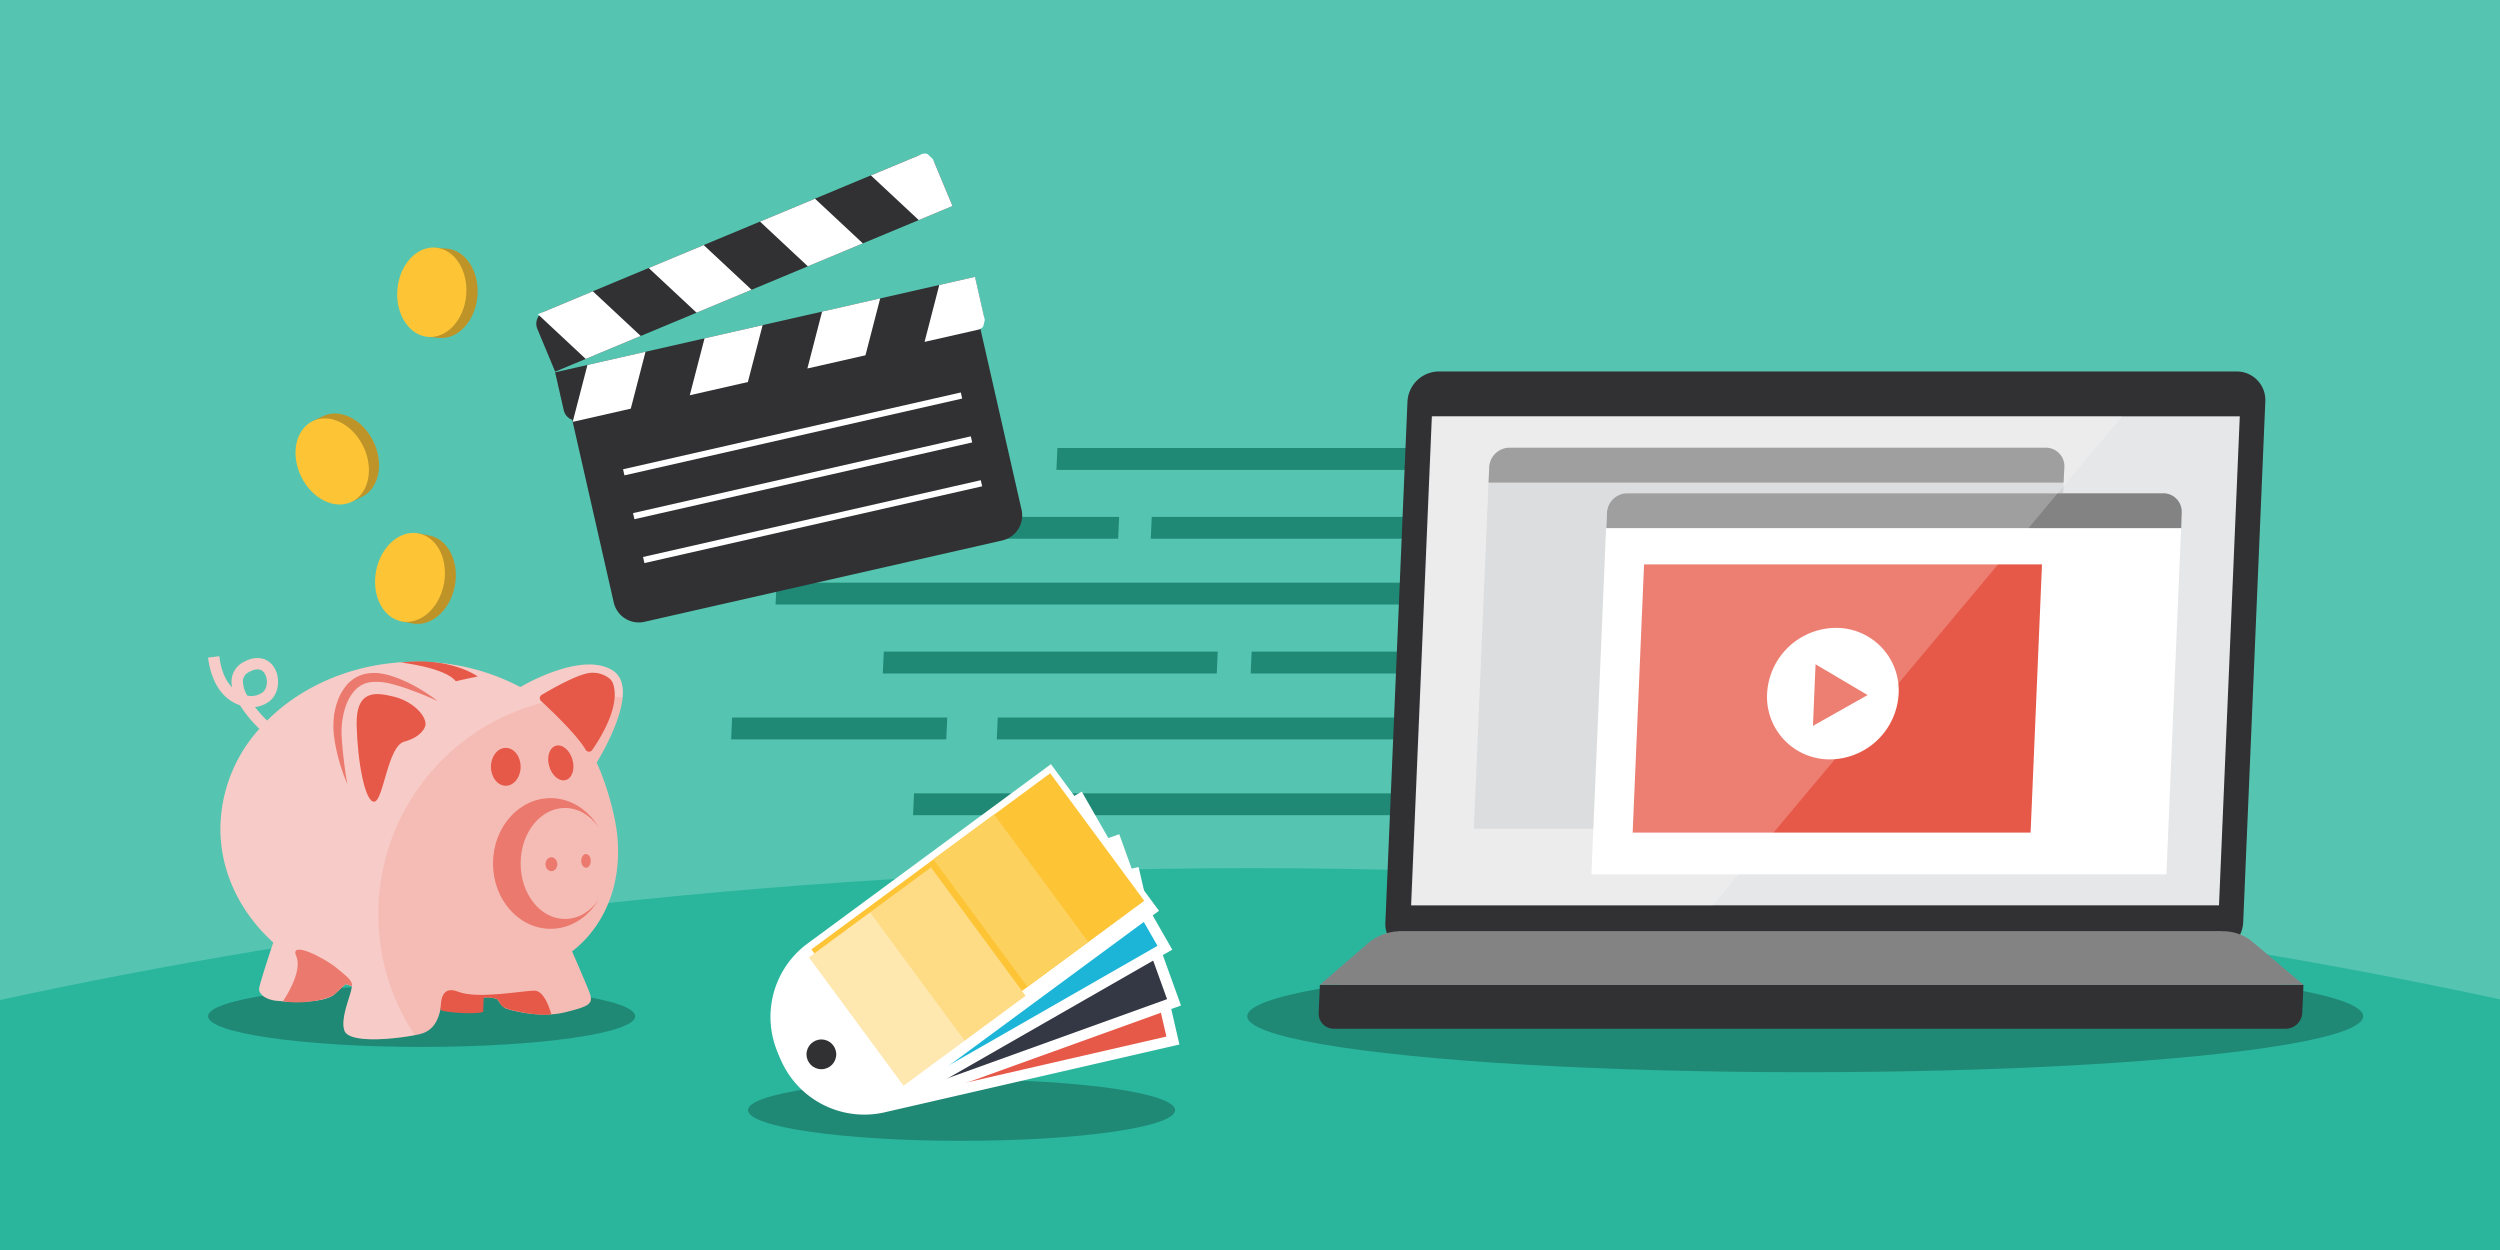 <svg xmlns="http://www.w3.org/2000/svg" viewBox="0 0 800 400"><defs><style>.cls-1{fill:#2ab69d;}.cls-2{fill:#55c5b1;}.cls-3{fill:#208976;}.cls-4{fill:#313032;}.cls-5{fill:#e6e7e8;}.cls-6{fill:#838384;}.cls-7{fill:#d1d3d4;}.cls-11,.cls-8{fill:#fff;}.cls-9{fill:#e65848;}.cls-10{fill:#f5bcb6;}.cls-11{opacity:0.23;}.cls-12{fill:#eb796d;}.cls-13{fill:none;stroke:#fff;stroke-miterlimit:10;stroke-width:2px;}.cls-14{fill:#343844;}.cls-15{fill:#1cb5d7;}.cls-16{fill:#fdc536;}.cls-17{fill:#fdd15e;}.cls-18{fill:#fedc86;}.cls-19{fill:#fee8af;}.cls-20{fill:#be9429;}</style></defs><title>Anna-VideoCreative-Post</title><g id="Layer_1" data-name="Layer 1"><rect class="cls-1" width="800" height="400"/></g><g id="Layer_2" data-name="Layer 2"><path class="cls-2" d="M400.52,277.8c157.93,0,300.13,20.46,399.48,42V0H0V320C99.4,298.36,242,277.8,400.52,277.8Z"/><ellipse class="cls-3" cx="577.67" cy="325.2" rx="178.56" ry="17.91"/><polygon class="cls-3" points="453.86 150.37 338.05 150.37 338.36 143.37 454.17 143.37 453.86 150.37"/><polygon class="cls-3" points="448.93 260.86 292.17 260.86 292.48 253.86 449.24 253.86 448.93 260.86"/><polygon class="cls-3" points="452.88 172.4 368.24 172.4 368.56 165.4 453.19 165.4 452.88 172.4"/><polygon class="cls-3" points="357.81 172.4 313.35 172.4 313.66 165.4 358.13 165.4 357.81 172.4"/><polygon class="cls-3" points="451.94 193.45 248.18 193.45 248.5 186.45 452.25 186.45 451.94 193.45"/><polygon class="cls-3" points="450.95 215.52 400.21 215.52 400.52 208.52 451.26 208.52 450.95 215.52"/><polygon class="cls-3" points="389.37 215.52 282.49 215.52 282.81 208.52 389.68 208.52 389.37 215.52"/><polygon class="cls-3" points="450.01 236.61 318.96 236.61 319.28 229.61 450.32 229.61 450.01 236.61"/><polygon class="cls-3" points="302.81 236.61 233.96 236.61 234.27 229.61 303.13 229.61 302.81 236.61"/><path class="cls-4" d="M707.83,304.8H452.52a9.13,9.13,0,0,1-9.2-9.61l7.07-166.7a10.14,10.14,0,0,1,10-9.62h255.3a9.15,9.15,0,0,1,9.21,9.62l-7.08,166.7A10.12,10.12,0,0,1,707.83,304.8Z"/><polygon class="cls-5" points="716.73 133.22 458.19 133.22 451.55 289.7 710.08 289.7 716.73 133.22"/><path class="cls-4" d="M731.45,329.19H426.83a4.81,4.81,0,0,1-4.85-5.06l.38-9H737.11l-.39,9A5.32,5.32,0,0,1,731.45,329.19Z"/><polygon class="cls-6" points="710.73 298.03 447.74 298.03 428.68 315.17 730.19 315.17 710.73 298.03"/><path class="cls-6" d="M711.32,298H448.09a16,16,0,0,0-10.39,3.91l-15.34,13.23H737.11l-16.26-13.71A14.77,14.77,0,0,0,711.32,298Z"/><path class="cls-7" d="M655.63,265.2h-184l4.91-115.71a6.56,6.56,0,0,1,6.48-6.22H654.59a5.92,5.92,0,0,1,6,6.22Z"/><path class="cls-6" d="M660.34,154.43h-184l.21-4.94a6.56,6.56,0,0,1,6.48-6.22H654.59a5.92,5.92,0,0,1,6,6.22Z"/><path class="cls-8" d="M693.25,279.79h-184l4.91-115.7a6.54,6.54,0,0,1,6.48-6.22H692.21a5.91,5.91,0,0,1,5.95,6.22Z"/><path class="cls-6" d="M698,169H514l.21-4.94a6.54,6.54,0,0,1,6.48-6.22H692.21a5.91,5.91,0,0,1,5.95,6.22Z"/><polygon class="cls-9" points="649.79 266.44 522.45 266.44 526.1 180.61 653.44 180.61 649.79 266.44"/><path class="cls-8" d="M587.41,200.92A22.17,22.17,0,0,0,565.47,222a20,20,0,0,0,20.15,21,22.16,22.16,0,0,0,21.94-21A20,20,0,0,0,587.41,200.92Zm1.48,26.43-8.74,4.93.41-9.86.42-9.85,8.33,4.92,8.32,4.93Z"/><ellipse class="cls-3" cx="134.93" cy="325.2" rx="68.34" ry="9.82"/><path class="cls-10" d="M197.56,267.71c-.81-8.68-4.69-19.72-6.63-23.64,3.51-5.87,13.52-24.2,5.1-29.53-10.07-6.36-29.53,5.33-29.53,5.33l0,0a70.65,70.65,0,0,0-33.22-8.1c-19.16,0-36.3,7.31-47.8,18.83a43,43,0,0,1-3.92-4.37,9,9,0,0,0,4.78-1.94c3.25-2.7,3.27-7.92,1.25-10.91-1.6-2.37-4.92-4.05-9.44-1.62a7.07,7.07,0,0,0-4,5.47A8.49,8.49,0,0,0,74.3,220c-1.77-1.79-3.5-4.83-4.13-10l-3.57.44c1.28,10.28,6.54,13.83,9.57,15a6.56,6.56,0,0,0,.62.23A43.07,43.07,0,0,0,83,233.23a48.16,48.16,0,0,0-12.46,31.93c0,14.1,6.43,26.91,16.92,36.44h0s-4.55,13.52-4.55,14.92,1.73,3.29,5.52,3.71,15.28,1,18.68-2.14c1.65-1.56,2.77-2.55,3.48-3.17.67.22,1.34.44,2,.64,0,2.43-3.8,10-2.38,14.2,1.56,4.58,18.42,2.5,24.14,1.15s6.35-7,6.87-9.16,7.9-2.18,13.52-2.5a8.8,8.8,0,0,1,4.41.53c.25.4.52.78.79,1.14h0a5.11,5.11,0,0,0,1.88,1.77c1.76.62,11,3.22,19,1.24s9.26-2.7,7.7-6.65-5.46-12.85-5.46-12.85h0C191.55,298,199.21,285.5,197.56,267.71ZM79.14,222.61a8.81,8.81,0,0,1-1.41-4.92,3.47,3.47,0,0,1,2.14-2.75c1.49-.8,3.53-1.37,4.76.47,1.13,1.68,1.13,4.73-.57,6.14A6.24,6.24,0,0,1,79.14,222.61Z"/><path class="cls-11" d="M121.05,292.52a69.8,69.8,0,0,1,69.8-69.8,72.38,72.38,0,0,1,8.38.51c.36-3.71-.39-6.92-3.19-8.69-10.07-6.36-29.53,5.33-29.53,5.33l0,0a70.72,70.72,0,0,0-33.23-8.1c-19.15,0-36.29,7.31-47.8,18.83a44.22,44.22,0,0,1-3.92-4.37,9,9,0,0,0,4.79-1.94c3.24-2.7,3.26-7.92,1.25-10.91-1.61-2.37-4.92-4.05-9.44-1.62a7.07,7.07,0,0,0-4,5.47A9.09,9.09,0,0,0,74.3,220c-1.77-1.79-3.49-4.83-4.13-10l-3.57.44c1.28,10.28,6.54,13.83,9.57,15a6.56,6.56,0,0,0,.62.23A43.52,43.52,0,0,0,83,233.23a48.21,48.21,0,0,0-12.46,31.93c0,14.1,6.43,26.91,16.92,36.44h0s-4.55,13.52-4.55,14.92,1.73,3.29,5.51,3.71,15.29,1,18.68-2.14c1.66-1.56,2.77-2.55,3.48-3.17.67.22,1.34.44,2,.64,0,2.43-3.79,10-2.37,14.2s15.78,2.79,22.53,1.48A69.46,69.46,0,0,1,121.05,292.52Zm-41.9-69.91a8.75,8.75,0,0,1-1.42-4.92,3.47,3.47,0,0,1,2.14-2.75c1.49-.8,3.53-1.37,4.77.47,1.13,1.68,1.13,4.73-.57,6.14A6.24,6.24,0,0,1,79.15,222.61Z"/><path class="cls-12" d="M140,224.32c-2.39-1.07-4.77-2.12-7.18-3a64.3,64.3,0,0,0-7.27-2.39,18.49,18.49,0,0,0-7.15-.62,9.63,9.63,0,0,0-1.6.41c-.26.09-.5.23-.75.34l-.37.17-.34.22a9,9,0,0,0-2.44,2.25,14.6,14.6,0,0,0-1.77,3,21,21,0,0,0-1.12,3.44,26.45,26.45,0,0,0-.69,7.35,144.16,144.16,0,0,0,1.81,15.39,62.13,62.13,0,0,1-2.61-7.42,54.64,54.64,0,0,1-1.61-7.77,25.13,25.13,0,0,1-.21-4.08c0-.68.09-1.36.13-2.05s.16-1.37.31-2a21.92,21.92,0,0,1,1.18-4,17.27,17.27,0,0,1,2.13-3.72,11,11,0,0,1,7.54-4.39c.37,0,.74-.09,1.11-.09l1.08,0,.53,0,.52.06,1,.15c.69.11,1.35.28,2,.43l1.94.61a43.64,43.64,0,0,1,7.24,3.33A49.75,49.75,0,0,1,140,224.32Z"/><path class="cls-9" d="M176.41,324.59S174.58,317,171,317s-18.2,2.8-24.35.36-5.5,4.6-5.69,5.82c2,1.06,13.67,1.5,13.67.44s.17-4.39.17-4.39,3.82-.31,4.61.83.83,2.07,3,2.77C164.05,323.4,172,325.25,176.41,324.59Z"/><path class="cls-12" d="M90.55,320.4s6.5-9.33,4.25-14.45,8.75.44,12.82,3.73,5.25,4.39,5,5.87l-2-.64s-1.75,1.51-3.48,3.17S97.22,321.58,90.55,320.4Z"/><ellipse class="cls-12" cx="176.45" cy="276.54" rx="1.89" ry="2.23"/><ellipse class="cls-12" cx="187.52" cy="275.48" rx="1.52" ry="2.19"/><ellipse class="cls-9" cx="161.85" cy="245.38" rx="4.75" ry="6.06"/><ellipse class="cls-9" cx="179.45" cy="244.14" rx="3.87" ry="5.71" transform="translate(-60.72 59.41) rotate(-16.12)"/><path class="cls-9" d="M128.27,212s14.17,1.6,17.59,6c0,0,2.84-.71,7-1.54C152.82,216.41,144.15,210.11,128.27,212Z"/><path class="cls-12" d="M180.79,294.07c-7.84,0-14.19-7.95-14.19-17.76s6.35-17.76,14.19-17.76c4.3,0,8.15,2.4,10.76,6.17-3.31-5.62-9-9.32-15.35-9.32-10.19,0-18.44,9.36-18.44,20.91s8.25,20.91,18.44,20.91c6.4,0,12-3.7,15.35-9.32C188.94,291.68,185.09,294.07,180.79,294.07Z"/><path class="cls-9" d="M196.17,218.76A3.76,3.76,0,0,0,195,217.1a8.56,8.56,0,0,0-5.65-1.81c-3.75,0-12.52,5-16,7.06a1.23,1.23,0,0,0-.19,2c3.13,2.89,11.48,10.78,14.27,15.6a1.22,1.22,0,0,0,2.06.06C192.34,235.93,198.6,225.72,196.17,218.76Z"/><path class="cls-9" d="M136.18,231.74c0-3.09-4.43-7.48-10.36-8.86-5.12-1.18-12-2.65-11.69,9.3s2.75,24.71,5.67,24.35,4.25-17.8,9.56-19.21S136.19,232.86,136.18,231.74Z"/><polygon class="cls-11" points="548.05 289.7 679.07 133.22 458.48 133.22 451.84 289.7 548.05 289.7"/><path class="cls-4" d="M187.29,103.37H321.12a0,0,0,0,1,0,0v75.44A8.22,8.22,0,0,1,312.9,187H195.51a8.22,8.22,0,0,1-8.22-8.22V103.37a0,0,0,0,1,0,0Z" transform="translate(-25.87 59.98) rotate(-12.81)"/><path class="cls-4" d="M177.78,103.66H315.54a0,0,0,0,1,0,0v12.43a4.28,4.28,0,0,1-4.28,4.28H182.06a4.28,4.28,0,0,1-4.28-4.28V103.66A0,0,0,0,1,177.78,103.66Z" transform="translate(-18.7 57.48) rotate(-12.81)"/><polygon class="cls-8" points="201.85 130.77 183.26 135 187.98 116.79 206.57 112.56 201.85 130.77"/><polygon class="cls-8" points="239.32 122.25 220.73 126.48 225.45 108.27 244.04 104.04 239.32 122.25"/><polygon class="cls-8" points="276.95 113.69 258.36 117.92 263.07 99.71 281.66 95.48 276.95 113.69"/><path class="cls-8" d="M315.11,102.5c0-.07,0-.14,0-.21L312,88.59l-11.43,2.6-4.71,18.21,17.25-3.92a2.68,2.68,0,0,0,1.51-1Z"/><path class="cls-4" d="M172.95,74.06h129.2a4.28,4.28,0,0,1,4.28,4.28V93.16a0,0,0,0,1,0,0H168.67a0,0,0,0,1,0,0V78.34a4.28,4.28,0,0,1,4.28-4.28Z" transform="translate(-13.88 97.84) rotate(-22.63)"/><polygon class="cls-8" points="189.71 93.21 172.12 100.55 187.43 114.85 205.03 107.51 189.71 93.21"/><polygon class="cls-8" points="225.18 78.42 207.58 85.76 222.9 100.06 240.5 92.73 225.18 78.42"/><polygon class="cls-8" points="260.79 63.58 243.2 70.91 258.51 85.22 276.11 77.88 260.79 63.58"/><path class="cls-8" d="M298.51,50.9a2,2,0,0,1,.11.2l6.18,14.82L294,70.43l-15.32-14.3L295,49.32a2.42,2.42,0,0,1,1.83,0Z"/><line class="cls-13" x1="199.6" y1="151.14" x2="307.68" y2="126.56"/><line class="cls-13" x1="202.79" y1="165.17" x2="310.88" y2="140.6"/><line class="cls-13" x1="205.99" y1="179.21" x2="314.07" y2="154.64"/><ellipse class="cls-3" cx="307.7" cy="355.25" rx="68.34" ry="9.82"/><path class="cls-8" d="M280.39,257h58.29a0,0,0,0,1,0,0v96.76a29.14,29.14,0,0,1-29.14,29.14h0a29.14,29.14,0,0,1-29.14-29.14V257a0,0,0,0,1,0,0Z" transform="translate(551.98 -53.41) rotate(77.05)"/><rect class="cls-9" x="295.46" y="269.77" width="51.02" height="95.52" transform="translate(558.51 -66.43) rotate(77.05)"/><path class="cls-8" d="M279.66,252.73h58.29a0,0,0,0,1,0,0v96.76a29.14,29.14,0,0,1-29.14,29.14h0a29.14,29.14,0,0,1-29.14-29.14V252.73A0,0,0,0,1,279.66,252.73Z" transform="translate(501.09 -81.86) rotate(70.18)"/><rect class="cls-14" x="294.35" y="264.15" width="51.02" height="95.52" transform="translate(504.86 -94.75) rotate(70.18)"/><path class="cls-8" d="M276.85,246.94h58.29a0,0,0,0,1,0,0v96.76A29.14,29.14,0,0,1,306,372.84h0a29.14,29.14,0,0,1-29.14-29.14V246.94a0,0,0,0,1,0,0Z" transform="translate(422.79 -109.66) rotate(60.19)"/><rect class="cls-15" x="290.73" y="256.5" width="51.02" height="95.52" transform="translate(423.06 -121.38) rotate(60.19)"/><path class="cls-8" d="M273.76,242.38h58.29a0,0,0,0,1,0,0v96.76a29.14,29.14,0,0,1-29.14,29.14h0a29.14,29.14,0,0,1-29.14-29.14V242.38a0,0,0,0,1,0,0Z" transform="translate(368.99 -119.65) rotate(53.61)"/><rect class="cls-16" x="286.93" y="250.81" width="51.02" height="95.52" transform="matrix(0.59, 0.8, -0.8, 0.59, 367.42, -130.08)"/><rect class="cls-17" x="297.54" y="278.59" width="51.02" height="24.32" transform="matrix(0.59, 0.8, -0.8, 0.59, 365.44, -141.8)"/><rect class="cls-18" x="277.75" y="293.17" width="51.02" height="24.32" transform="translate(369.14 -119.94) rotate(53.61)"/><rect class="cls-19" x="258.27" y="307.53" width="51.02" height="24.32" transform="translate(372.77 -98.42) rotate(53.61)"/><circle class="cls-4" cx="262.84" cy="337.39" r="4.76"/><path class="cls-20" d="M132,199.51c6,1.14,12.06-4.23,13.55-12s-2.17-15-8.16-16.16l-3.54-.67-5.38,28.16Z"/><ellipse class="cls-16" cx="131.19" cy="184.75" rx="14.34" ry="11.05" transform="translate(-74.91 278.91) rotate(-79.17)"/><path class="cls-20" d="M115.8,159c5.49-2.66,7.15-10.6,3.7-17.72s-10.7-10.75-16.2-8.09l-3.24,1.57,12.5,25.81Z"/><ellipse class="cls-16" cx="106.31" cy="147.67" rx="11.05" ry="14.34" transform="translate(-53.72 61.07) rotate(-25.83)"/><path class="cls-20" d="M140.53,108.13c6.08.53,11.56-5.44,12.25-13.32S149.1,80.09,143,79.56l-3.59-.31-2.49,28.56Z"/><ellipse class="cls-16" cx="138.19" cy="93.53" rx="14.34" ry="11.05" transform="translate(32.98 223.05) rotate(-85.01)"/></g></svg>